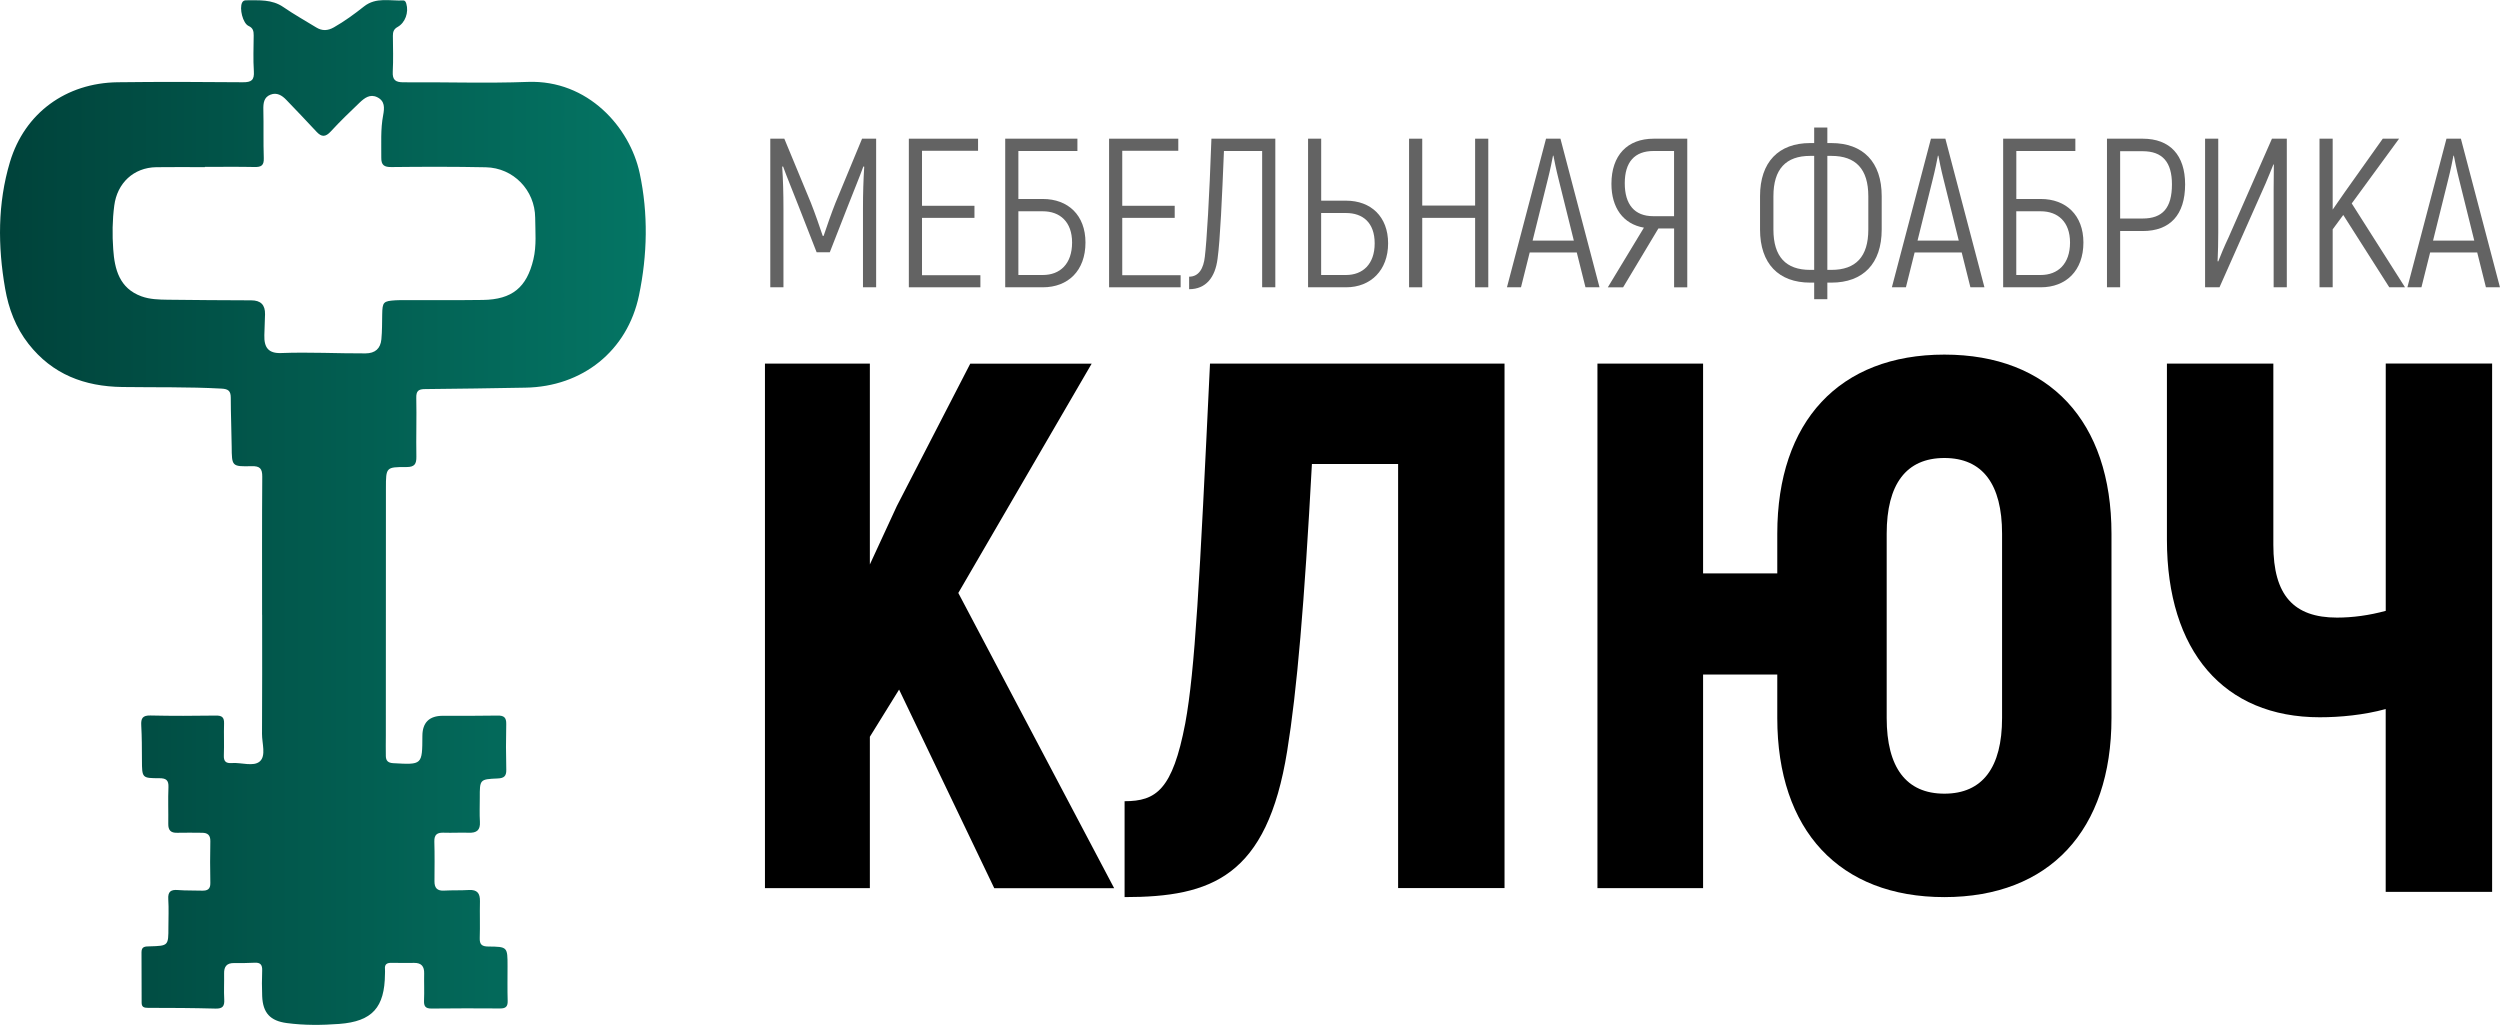 <?xml version="1.0" encoding="UTF-8"?>
<svg id="_Слой_2" data-name="Слой 2" xmlns="http://www.w3.org/2000/svg" xmlns:xlink="http://www.w3.org/1999/xlink" viewBox="0 0 577.19 236.59">
  <defs>
    <style>
      .cls-1 {
        fill: url(#_Безымянный_градиент_4);
      }

      .cls-1, .cls-2 {
        stroke-width: 0px;
      }

      .cls-3 {
        opacity: .61;
      }
    </style>
    <linearGradient id="_Безымянный_градиент_4" data-name="Безымянный градиент 4" x1="0" y1="118.29" x2="149.1" y2="118.29" gradientUnits="userSpaceOnUse">
      <stop offset="0" stop-color="#00423a"/>
      <stop offset="1" stop-color="#047564"/>
    </linearGradient>
  </defs>
  <g id="_Слой_1-2" data-name="Слой 1">
    <g>
      <path class="cls-1" d="m60.51,141.94c0-10.62-.04-21.24.04-31.86.02-1.91-.56-2.5-2.46-2.45-4.59.11-4.56.03-4.6-4.57-.04-3.74-.21-7.48-.21-11.22,0-1.57-.56-2.04-2.14-2.12-7.63-.42-15.28-.26-22.91-.37-8.72-.12-16.12-2.9-21.65-9.96-2.97-3.79-4.59-8.15-5.39-12.74-1.71-9.8-1.76-19.67,1.11-29.25,3.4-11.34,12.98-18.26,24.87-18.41,9.63-.12,19.26-.09,28.88,0,2.02.02,2.69-.5,2.56-2.55-.18-2.74-.06-5.5-.04-8.25,0-.97-.11-1.72-1.18-2.2-1.33-.6-2.17-4.05-1.49-5.39.2-.4.52-.53.91-.53,2.96.02,5.94-.28,8.62,1.57,2.45,1.69,5.05,3.14,7.59,4.7,1.36.83,2.64.78,4.07-.03,2.47-1.41,4.74-3.07,6.95-4.82,2.78-2.2,5.99-1.24,9.05-1.38.43-.02.6.34.72.75.59,1.99-.24,4.39-2.02,5.37-.89.49-1.09,1.15-1.08,2.06.03,2.75.11,5.51-.03,8.25-.1,1.95.64,2.47,2.52,2.46,9.55-.07,19.11.27,28.65-.09,13.88-.51,23.57,10.46,25.84,21.08,2,9.35,1.78,18.87-.16,28.2-2.68,12.85-13.09,21.1-26.22,21.31-7.71.12-15.43.28-23.14.33-1.58,0-2.1.43-2.06,2.06.1,4.51-.06,9.02.02,13.52.03,1.74-.42,2.43-2.3,2.42-4.71-.02-4.73.07-4.73,4.87-.01,19.03-.01,38.05-.02,57.08,0,1.6-.04,3.2,0,4.8.03,1.04.49,1.55,1.7,1.62,6.71.38,6.71.42,6.74-6.3q.02-4.64,4.74-4.64c4.2,0,8.41.03,12.61-.05,1.48-.03,2.04.44,2.01,1.95-.08,3.51-.08,7.03.01,10.54.04,1.52-.55,1.97-1.99,2.03-4.14.18-4.14.22-4.13,4.5,0,1.83-.08,3.67.03,5.5.12,1.94-.75,2.6-2.58,2.53-1.91-.07-3.82.06-5.73-.01-1.52-.06-2.26.4-2.21,2.06.09,3.05.05,6.11.03,9.17-.01,1.53.63,2.23,2.22,2.14,1.91-.11,3.82-.02,5.73-.14,1.92-.11,2.59.77,2.55,2.6-.07,2.83.05,5.66-.05,8.48-.05,1.51.5,1.96,1.98,1.97,4.44.04,4.44.1,4.44,4.54,0,2.67-.05,5.35.03,8.02.04,1.31-.47,1.75-1.74,1.74-5.27-.03-10.55-.05-15.82.02-1.49.02-1.81-.59-1.75-1.92.09-2.06-.02-4.13.03-6.19.04-1.62-.64-2.44-2.28-2.43-1.76,0-3.52.03-5.27-.01-1.04-.02-1.61.31-1.5,1.44.04.38,0,.76,0,1.15-.07,7.7-2.91,10.93-10.56,11.51-4.02.3-8.09.34-12.12-.2-3.82-.51-5.51-2.34-5.67-6.21-.08-1.98-.07-3.97,0-5.96.04-1.26-.4-1.83-1.71-1.76-1.6.09-3.21.09-4.81.08-1.68-.02-2.31.84-2.27,2.43.04,1.99-.08,3.98.03,5.96.09,1.54-.35,2.17-2.01,2.12-5.19-.14-10.39-.17-15.58-.17-.93,0-1.48-.18-1.48-1.18-.01-3.9-.02-7.79-.03-11.69,0-1.36.93-1.3,1.89-1.33,4.32-.12,4.32-.14,4.32-4.44,0-2.14.11-4.29-.03-6.42-.12-1.79.59-2.28,2.25-2.14,1.82.15,3.67.07,5.5.14,1.27.04,2-.31,1.96-1.79-.07-3.21-.06-6.42,0-9.63.03-1.41-.63-1.94-1.92-1.94-1.91,0-3.82-.06-5.73,0-1.48.05-2.08-.59-2.06-2.04.04-2.83-.08-5.66.04-8.48.07-1.64-.55-2.08-2.11-2.08-4,0-3.99-.06-4.01-4.18-.01-2.67-.01-5.35-.16-8.02-.09-1.62.3-2.32,2.12-2.28,5.04.12,10.09.09,15.13.02,1.4-.02,1.91.42,1.87,1.82-.08,2.44.05,4.89-.05,7.33-.06,1.43.46,1.91,1.85,1.81,2.2-.16,4.99.89,6.44-.37,1.51-1.31.51-4.17.52-6.35.06-9.17.03-18.34.03-27.51Zm-13.21-103.42v.07c-3.74,0-7.49-.05-11.23.01-5.23.09-9.02,3.67-9.69,8.87-.44,3.36-.48,6.72-.24,10.07.32,4.65,1.43,9.01,6.5,10.87,1.96.72,4.05.76,6.1.79,6.42.08,12.84.12,19.26.14,2.21,0,3.24,1.06,3.19,3.23-.04,1.6-.11,3.2-.16,4.81-.09,2.91.99,4.24,3.89,4.13,6.49-.25,12.98.11,19.47.08,2.23-.01,3.46-1.12,3.66-3.25.18-1.9.16-3.81.19-5.72.05-2.89.25-3.11,3.08-3.29.76-.05,1.53-.04,2.29-.04,5.96-.01,11.92.04,17.88-.04,6.73-.1,10.12-2.87,11.66-9.38.75-3.17.43-6.39.41-9.59-.05-6.37-5.03-11.53-11.4-11.66-7.26-.15-14.52-.13-21.78-.05-1.67.02-2.37-.44-2.35-2.14.03-3.28-.19-6.58.43-9.83.32-1.71.42-3.27-1.36-4.15-1.67-.83-2.96.19-4.08,1.25-2.26,2.16-4.53,4.34-6.64,6.64-1.23,1.34-2.14,1.35-3.34.04-2.27-2.48-4.62-4.88-6.93-7.31-1.01-1.06-2.2-1.79-3.67-1.21-1.52.6-1.67,1.95-1.64,3.43.09,3.74-.03,7.49.1,11.23.06,1.69-.6,2.07-2.13,2.04-3.82-.08-7.64-.03-11.46-.03Z"/>
      <g>
        <g>
          <path class="cls-2" d="m207.58,159.2l-6.75,10.9v34.95h-24.22v-121.1h24.22v46.37l6.23-13.49,16.95-32.87h28.03l-30.79,52.94,35.98,68.16h-27.68l-21.97-45.85Z"/>
          <path class="cls-2" d="m347.36,83.94v121.1h-24.57v-97.92h-19.9c-1.73,32.18-3.46,52.42-5.71,66.26-4.67,29.06-17.47,33.74-37.54,33.74v-22.14c7.27,0,11.07-2.6,14.01-17.99,2.25-12.28,3.29-32.18,5.71-83.04h67.99Z"/>
          <path class="cls-2" d="m487.49,123.21v42.56c0,25.95-14.36,41.35-38.58,41.35s-38.58-15.4-38.58-41.35v-10.03h-17.13v49.31h-24.39v-121.1h24.39v48.44h17.13v-9.17c0-25.95,14.36-41.35,38.58-41.35s38.58,15.4,38.58,41.35Zm-25.26,0c0-11.42-4.5-17.47-13.32-17.47s-13.32,6.05-13.32,17.47v42.56c0,11.42,4.5,17.47,13.32,17.47s13.32-6.06,13.32-17.47v-42.56Z"/>
          <path class="cls-2" d="m575.37,83.94v121.97h-24.57v-42.21c-5.02,1.38-10.55,1.9-15.22,1.9-22.14,0-35.29-15.23-35.29-41v-40.66h24.57v41.87c0,11.59,4.67,16.78,14.7,16.78,3.63,0,7.44-.52,11.25-1.56v-57.09h24.57Z"/>
        </g>
        <g class="cls-3">
          <path class="cls-2" d="m202.28,32.02v34.31h-3.04v-18.14c0-3.63.1-6.67.29-9.71l-.2-.05c-.88,2.45-2.25,5.73-3.53,9.02l-4.22,10.79h-3.04l-4.22-10.79c-1.27-3.28-2.65-6.57-3.53-9.02l-.2.05c.2,3.04.29,6.08.29,9.71v18.14h-3.04v-34.31h3.24l6.13,14.8c.88,2.21,2.11,5.74,2.74,7.65h.2c.64-1.91,1.86-5.44,2.75-7.65l6.13-14.8h3.24Z"/>
          <path class="cls-2" d="m226.35,63.54v2.79h-16.52v-34.31h15.98v2.79h-12.94v12.7h12.11v2.79h-12.11v13.24h13.48Z"/>
          <path class="cls-2" d="m250.61,55.99c0,6.52-4.02,10.34-9.85,10.34h-8.68v-34.31h16.67v2.84h-13.63v11.08h5.64c5.83,0,9.85,3.73,9.85,10.05Zm-3.09,0c0-4.76-2.79-7.21-6.76-7.21h-5.64v14.71h5.64c3.97,0,6.76-2.55,6.76-7.5Z"/>
          <path class="cls-2" d="m272.58,63.54v2.79h-16.52v-34.31h15.98v2.79h-12.94v12.7h12.11v2.79h-12.11v13.24h13.48Z"/>
          <path class="cls-2" d="m294.44,32.02v34.31h-3.04v-31.47h-8.82c-.44,10.83-.88,20.64-1.47,24.85-.54,4.36-2.7,7.06-6.57,7.06v-2.89c2.25,0,3.33-1.91,3.63-4.61.44-3.68,1.03-13.33,1.52-27.26h14.76Z"/>
          <path class="cls-2" d="m301.99,32.02h3.04v14.31h5.74c5.74,0,9.71,3.68,9.71,9.85s-3.97,10.15-9.71,10.15h-8.77v-34.31Zm8.77,31.47c3.87,0,6.62-2.5,6.62-7.3s-2.74-7.01-6.62-7.01h-5.74v14.31h5.74Z"/>
          <path class="cls-2" d="m343.61,32.02v34.31h-3.04v-16.03h-12.21v16.03h-3.04v-34.31h3.04v15.44h12.21v-15.44h3.04Z"/>
          <path class="cls-2" d="m364.05,58.29h-10.88l-2.01,8.04h-3.24l9.02-34.31h3.33l9.02,34.31h-3.24l-2.01-8.04Zm-.69-2.74l-3.53-14.22c-.54-2.11-1.03-4.56-1.18-5.39h-.1c-.15.83-.64,3.28-1.18,5.39l-3.53,14.22h9.51Z"/>
          <path class="cls-2" d="m379.54,52.56c-4.8-.83-7.5-4.61-7.5-10.1,0-6.62,3.68-10.44,9.76-10.44h7.75v34.31h-3.04v-13.58h-3.63l-8.14,13.58h-3.53l8.33-13.77Zm6.96-2.65v-15.05h-4.71c-4.41,0-6.67,2.55-6.67,7.45s2.25,7.6,6.57,7.6h4.8Z"/>
          <path class="cls-2" d="m418.85,65.25h-.93c-7.25,0-11.57-4.36-11.57-12.26v-7.7c0-7.89,4.31-12.26,11.57-12.26h.93v-3.58h3.04v3.58h.93c7.3,0,11.62,4.36,11.62,12.26v7.7c0,7.89-4.31,12.26-11.62,12.26h-.93v3.82h-3.04v-3.82Zm0-2.94v-26.32h-.93c-5.59,0-8.48,3.04-8.48,9.31v7.7c0,6.27,2.89,9.31,8.48,9.31h.93Zm3.97,0c5.64,0,8.53-3.04,8.53-9.31v-7.7c0-6.27-2.89-9.31-8.53-9.31h-.93v26.32h.93Z"/>
          <path class="cls-2" d="m452.92,58.29h-10.88l-2.01,8.04h-3.24l9.02-34.31h3.33l9.02,34.31h-3.24l-2.01-8.04Zm-.69-2.74l-3.53-14.22c-.54-2.11-1.03-4.56-1.18-5.39h-.1c-.15.83-.64,3.28-1.18,5.39l-3.53,14.22h9.51Z"/>
          <path class="cls-2" d="m481.01,55.99c0,6.52-4.02,10.34-9.85,10.34h-8.68v-34.31h16.67v2.84h-13.63v11.08h5.64c5.83,0,9.85,3.73,9.85,10.05Zm-3.09,0c0-4.76-2.79-7.21-6.77-7.21h-5.64v14.71h5.64c3.97,0,6.77-2.55,6.77-7.5Z"/>
          <path class="cls-2" d="m504.49,42.56c0,7.06-3.48,10.78-9.8,10.78h-5.2v12.99h-3.04v-34.31h8.24c6.32,0,9.8,3.82,9.8,10.54Zm-3.04,0c0-5.1-2.16-7.65-6.76-7.65h-5.2v15.54h5.2c4.61,0,6.76-2.45,6.76-7.89Z"/>
          <path class="cls-2" d="m509.1,32.02h3.04v21.72c0,1.72-.05,4.85-.15,6.57l.15.05c.44-1.18,1.47-3.63,2.4-5.59l10-22.75h3.43v34.31h-3.04v-22.6l.05-5.73-.1-.05c-.29.78-1.32,3.24-1.81,4.41l-10.64,23.97h-3.33v-34.31Z"/>
          <path class="cls-2" d="m541.01,49.62l-2.45,3.33v13.38h-3.04v-34.31h3.04v16.37l2.79-4.02,8.77-12.35h3.77l-10.93,14.95,12.3,19.36h-3.63l-10.64-16.72Z"/>
          <path class="cls-2" d="m571.94,58.29h-10.88l-2.01,8.04h-3.24l9.02-34.31h3.33l9.02,34.31h-3.24l-2.01-8.04Zm-.69-2.74l-3.53-14.22c-.54-2.11-1.03-4.56-1.18-5.39h-.1c-.15.83-.64,3.28-1.18,5.39l-3.53,14.22h9.51Z"/>
        </g>
      </g>
    </g>
  </g>
</svg>